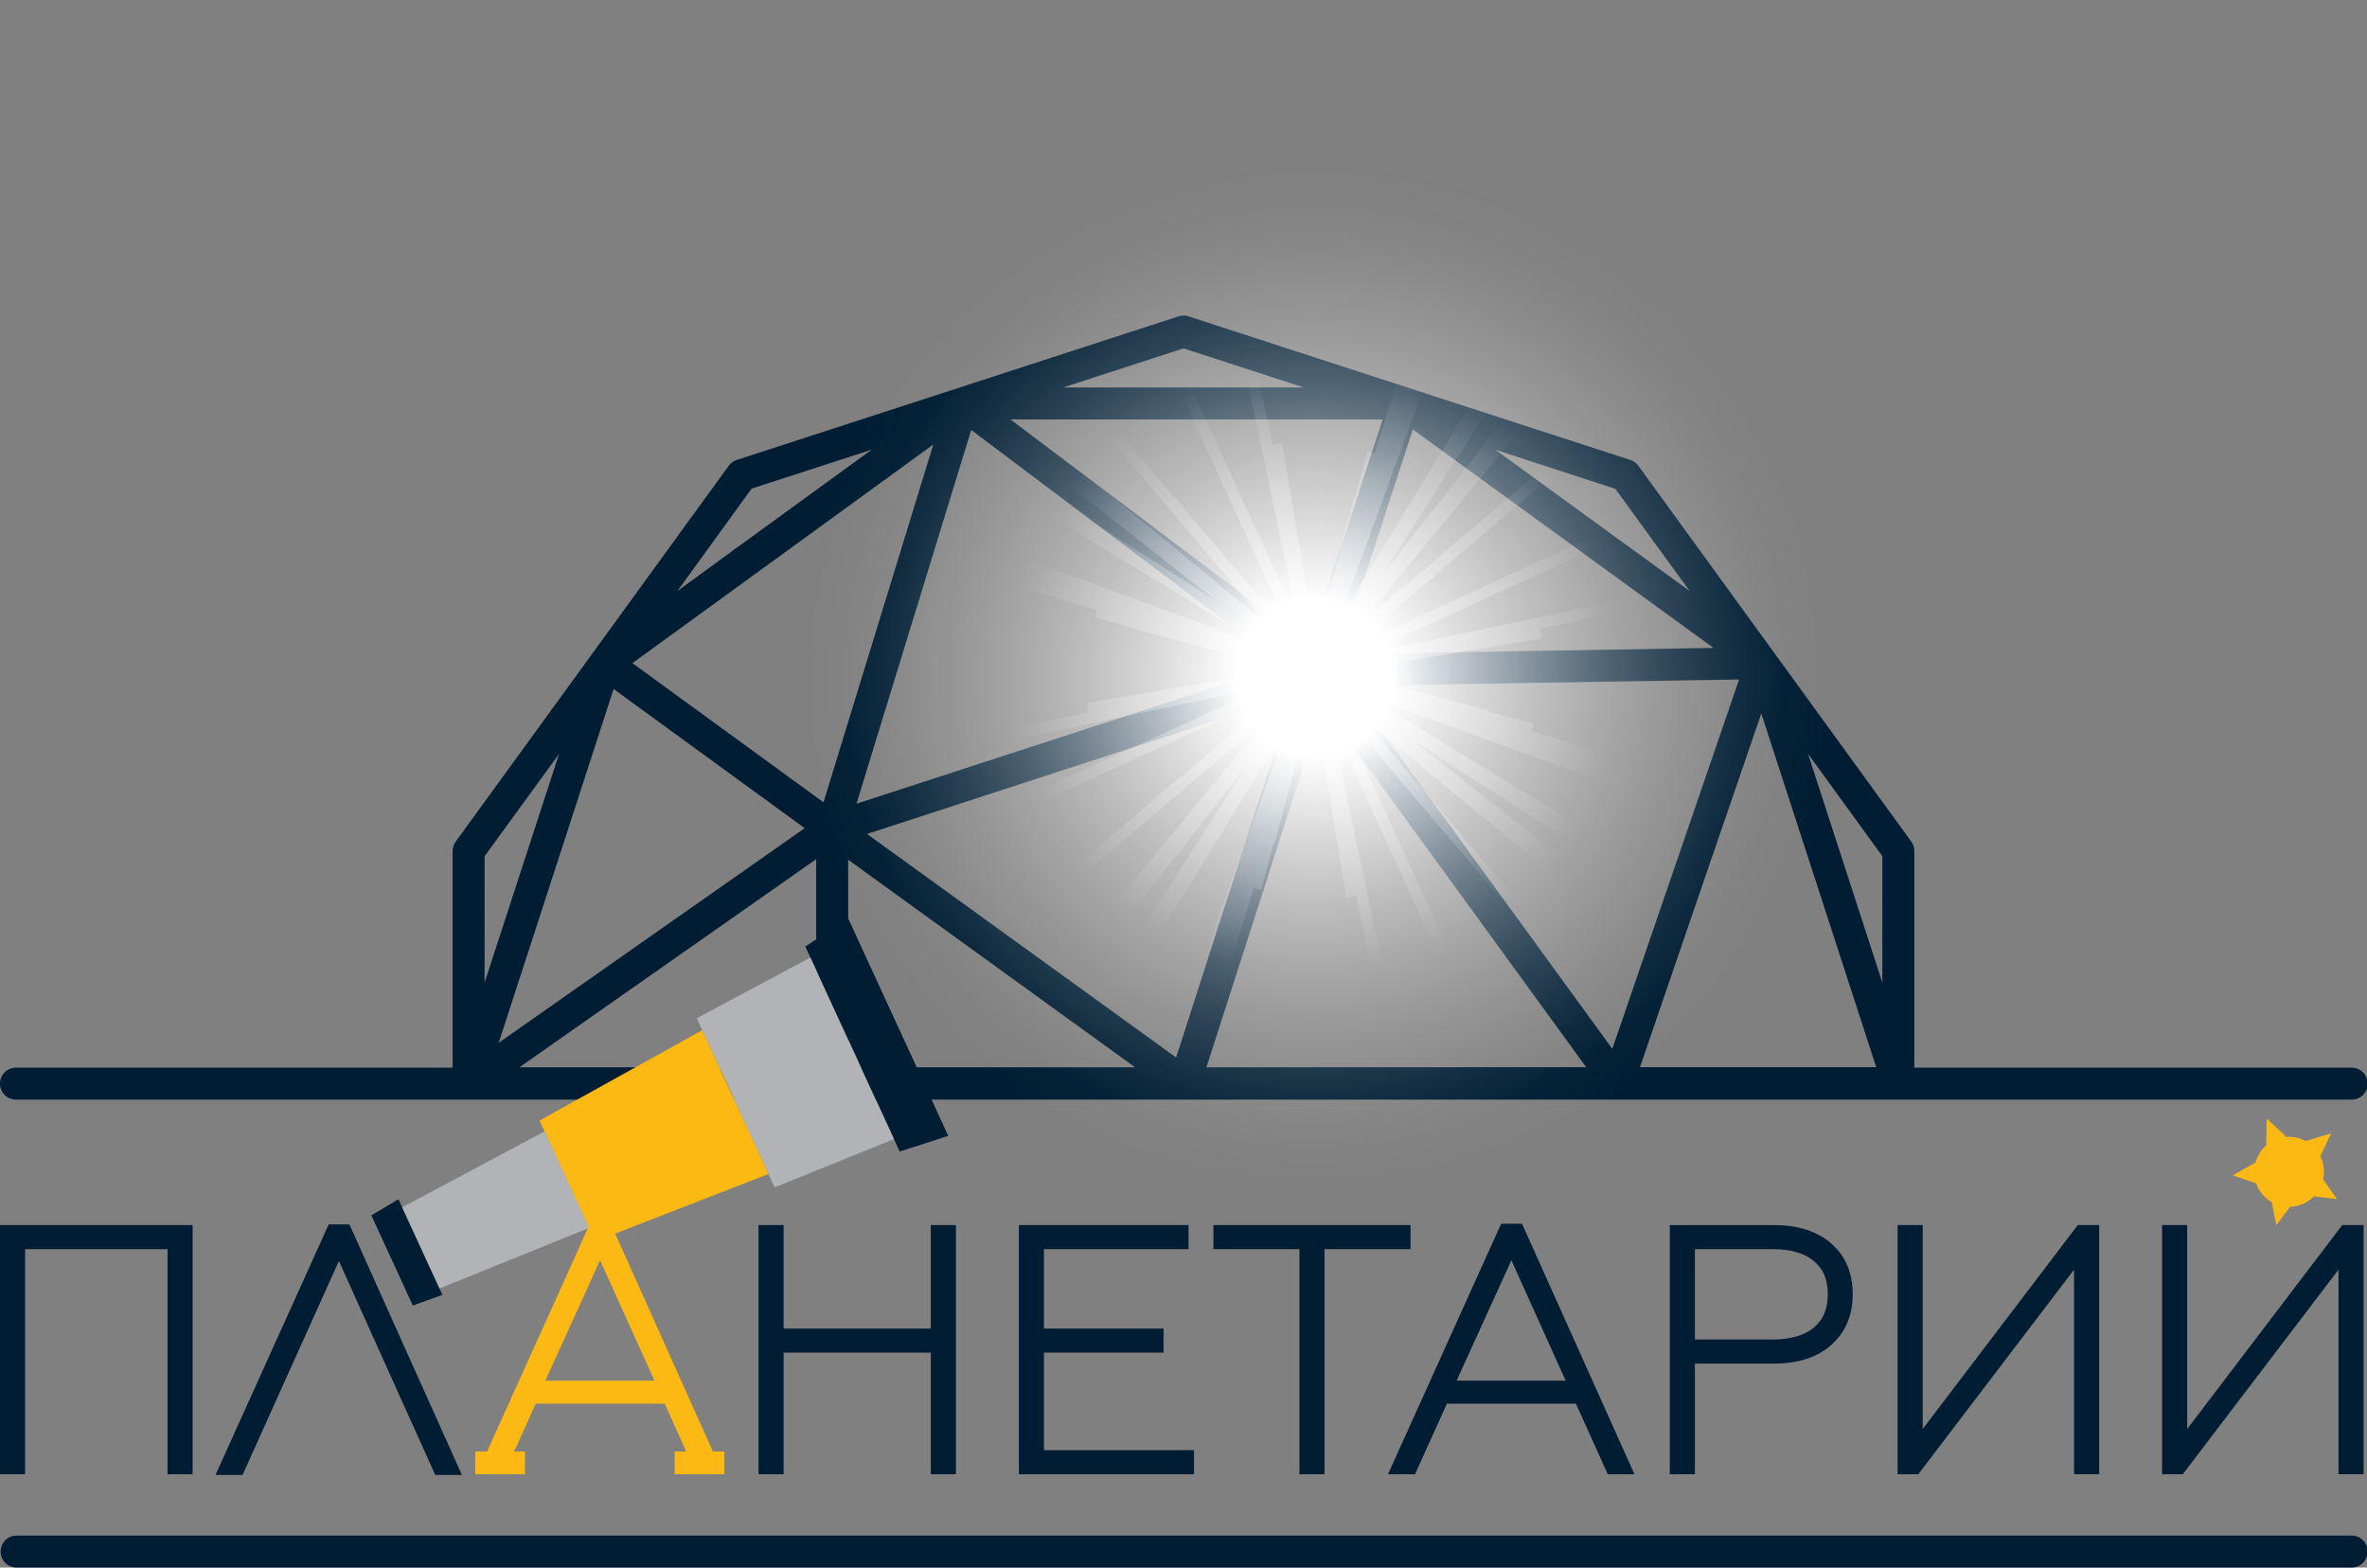 <?xml version="1.0" encoding="UTF-8"?> <svg xmlns="http://www.w3.org/2000/svg" xmlns:xlink="http://www.w3.org/1999/xlink" viewBox="0 0 880.6 583.14"><rect x="0" y="0" width="880.6" height="583.14" fill="#808080" stroke="none"/> <defs> <style>.cls-1{fill:none;}.cls-2{fill:#001d33;}.cls-3{fill:url(#radial-gradient);}.cls-4{fill:#b1b3b6;}.cls-5{fill:#fdb913;}.cls-6{clip-path:url(#clip-path);}.cls-7{opacity:0.58;}.cls-8{fill:url(#radial-gradient-2);}</style> <radialGradient id="radial-gradient" cx="488.97" cy="251.9" r="192.21" gradientUnits="userSpaceOnUse"> <stop offset="0.15" stop-color="#fff"></stop> <stop offset="0.18" stop-color="#fff" stop-opacity="0.94"></stop> <stop offset="0.31" stop-color="#fff" stop-opacity="0.7"></stop> <stop offset="0.44" stop-color="#fff" stop-opacity="0.49"></stop> <stop offset="0.57" stop-color="#fff" stop-opacity="0.31"></stop> <stop offset="0.69" stop-color="#fff" stop-opacity="0.18"></stop> <stop offset="0.81" stop-color="#fff" stop-opacity="0.08"></stop> <stop offset="0.91" stop-color="#fff" stop-opacity="0.02"></stop> <stop offset="1" stop-color="#fff" stop-opacity="0"></stop> </radialGradient> <clipPath id="clip-path" transform="translate(0 59.69)"> <path class="cls-1" d="M711.23,253.38,609.65,113.57a5.93,5.93,0,0,0-3-2.16L442.32,58a5.9,5.9,0,0,0-3.67,0l-164.36,53.4a5.93,5.93,0,0,0-3,2.16L169.74,253.38a6,6,0,0,0-1,2.31v93.69H711.86V254.51A6,6,0,0,0,711.23,253.38Z"></path> </clipPath> <radialGradient id="radial-gradient-2" cx="264.56" cy="-712.31" r="273.16" gradientTransform="translate(-265.17 342.48) rotate(62.59)" gradientUnits="userSpaceOnUse"> <stop offset="0" stop-color="#fff"></stop> <stop offset="0.42" stop-color="#fff" stop-opacity="0"></stop> </radialGradient> </defs> <g id="Слой_2" data-name="Слой 2"> <g id="Layer_1" data-name="Layer 1"> <path class="cls-2" d="M0,343.43a5.94,5.94,0,0,1,5.94-5.94H168.41V256.88a6,6,0,0,1,1.14-3.5L271.13,113.57a6,6,0,0,1,3-2.16L438.46,58a5.93,5.93,0,0,1,3.68,0l164.36,53.4a6,6,0,0,1,3,2.16L711.05,253.38a6,6,0,0,1,1.13,3.5v80.61H874.65a5.95,5.95,0,1,1,0,11.89H5.94A5.94,5.94,0,0,1,0,343.43Zm303.66-6.07V259.92L193.22,337.36ZM480.89,199l-121.62,39.6-36.71,11.95,115,83.16,34.2-106.21ZM468.4,276.56l-19.58,60.8,141.29-.06L492.18,202.68ZM319.13,262.73l-3.58-2.6v77.23H422.3Zm353.51-42,27.65,85.11V258.81Zm-17.38-15-23.6,68.76L610.11,337.3l87.91,0ZM647,193.08l-145.39,2.4,27.42,37.7,70.8,97.32Zm-90.65-85.45,72.22,52.52-27.62-38Zm-30.72-7.56-27.32,83.57,139.18-2.3ZM395.55,84.45h89.5L440.3,69.91ZM375.91,96.34,487.05,180l.26-.81,27.07-82.83Zm-14.58,3.91L318.64,239.3l158.77-51.69ZM252,160.19,270.07,147l54.29-39.45-44.75,14.54ZM235.28,187l71.09,51.78,27.26-88.84,13.59-44.27Zm-7,9.62L185.54,328.23,299.38,248.4Zm-48,109.24L208,220.75,180.3,258.81Zm694.35,205.7H5.94a5.95,5.95,0,0,0,0,11.89H874.65a5.95,5.95,0,1,0,0-11.89Z" transform="translate(0 59.69)"></path> <circle class="cls-3" cx="488.97" cy="251.9" r="192.21"></circle> <polygon class="cls-2" points="0 548.43 9.34 548.43 9.34 464.7 62.33 464.7 62.33 548.43 71.66 548.43 71.66 455.74 0 455.74 0 548.43"></polygon> <polygon class="cls-2" points="130 455.49 122.28 455.49 80.18 548.69 90.24 548.69 126.08 469.1 161.92 548.69 171.84 548.69 130 455.49"></polygon> <polygon class="cls-2" points="334.71 428.38 299.6 352.1 315.55 341.65 352.78 422.55 334.71 428.38"></polygon> <polygon class="cls-2" points="153.59 485.67 138.15 452.13 148.24 446.12 164.61 481.69 153.59 485.67"></polygon> <polygon class="cls-4" points="288.17 441.71 259.21 378.78 301.49 356.21 332.58 423.76 288.17 441.71"></polygon> <polygon class="cls-5" points="221.4 461.8 200.72 416.86 261.26 383.24 285.88 436.74 221.4 461.8"></polygon> <polygon class="cls-4" points="163.52 479.31 149.63 449.13 202.65 420.86 219.19 456.79 163.52 479.31"></polygon> <path class="cls-5" d="M265.21,480.26l-38-84.72h-7.73l-38.26,84.72h-4.4v8.48h18.48v-8.48h-4l8-17.77h48l8,17.77H251v8.48h18.48v-8.48ZM243.5,453.92H202.88l20.37-44.79Z" transform="translate(0 59.69)"></path> <polygon class="cls-2" points="346.29 494.24 291.52 494.24 291.52 455.74 282.18 455.74 282.18 548.43 291.52 548.43 291.52 503.19 346.29 503.19 346.29 548.43 355.63 548.43 355.63 455.74 346.29 455.74 346.29 494.24"></polygon> <polygon class="cls-2" points="388.38 503.19 432.87 503.19 432.87 494.24 388.38 494.24 388.38 464.7 442.17 464.7 442.17 455.74 379.05 455.74 379.05 548.43 444.21 548.43 444.21 539.48 388.38 539.48 388.38 503.19"></polygon> <polygon class="cls-2" points="524.76 455.74 451.44 455.74 451.44 464.7 483.43 464.7 483.43 548.43 492.77 548.43 492.77 464.7 524.76 464.7 524.76 455.74"></polygon> <path class="cls-2" d="M558.48,395.54l-42.1,93.2h10.06l11.85-26.25h48l11.85,26.25h9.93l-41.84-93.2Zm24,58.38H541.91l20.37-44.79Z" transform="translate(0 59.69)"></path> <path class="cls-2" d="M681.39,403c-5.19-4.6-12.37-6.94-21.35-6.94H621.21v92.69h9.34V447.58H660c9,0,16.17-2.36,21.36-7s7.91-11,7.91-18.82S686.64,407.65,681.39,403ZM680,421.75c0,5.46-1.69,9.52-5.18,12.43s-8.66,4.44-15.26,4.44h-29V405h29c6.6,0,11.73,1.49,15.26,4.44S680,416.38,680,421.75Z" transform="translate(0 59.69)"></path> <polygon class="cls-2" points="715.31 531.6 715.31 455.74 705.97 455.74 705.97 548.43 713.66 548.43 771.61 472.32 771.61 548.43 780.95 548.43 780.95 455.74 772.99 455.74 715.31 531.6"></polygon> <polygon class="cls-2" points="871.39 455.74 813.7 531.6 813.7 455.74 804.36 455.74 804.36 548.43 812.06 548.43 870 472.32 870 548.43 879.34 548.43 879.34 455.74 871.39 455.74"></polygon> <path class="cls-5" d="M860.83,385.38l8.58,1-5.14-7.33a13.1,13.1,0,0,0,.32-2.82,13,13,0,0,0-1.35-5.73l4-8.6-9.44,2.9a12.93,12.93,0,0,0-6.19-1.57c-.31,0-.62,0-.93.05l-7.4-6.86-.17,10a13,13,0,0,0-4,6.4l-8.42,4.71,8.69,3a13,13,0,0,0,5.79,7l1.69,8.54,5.13-6.82A13,13,0,0,0,860.83,385.38Z" transform="translate(0 59.69)"></path> <g class="cls-6"> <g class="cls-7"> <polygon class="cls-8" points="241.3 365.22 239.52 361.33 470.61 255.51 284.11 294.86 283.23 290.68 405.01 264.98 404.41 261.42 478.81 248.98 424.38 234.65 424.48 234.29 407.42 229.7 408.16 226.95 280.46 187.86 281.71 183.78 329.59 198.43 330.67 195.15 363.85 206.06 250.57 164.71 252.03 160.7 469.63 240.12 249.87 105.58 252.1 101.94 305.99 134.93 271.18 112.66 273.49 109.06 452.75 223.75 297.2 101.67 299.84 98.31 391.2 170.01 393.12 167.68 471.69 232.44 397.36 145.09 400.62 142.32 468.63 222.25 469.81 221.34 479.38 233.64 373.2 1.78 377.09 0 482.91 231.09 443.56 44.59 447.74 43.71 473.44 165.49 477 164.9 489.44 239.29 503.78 184.87 504.13 184.96 508.72 167.9 511.47 168.65 550.56 40.95 554.64 42.2 539.99 90.07 543.27 91.15 532.38 124.29 573.71 11.05 577.72 12.51 498.3 230.12 632.84 10.35 636.48 12.59 603.45 66.54 625.76 31.67 629.36 33.97 514.67 213.24 636.75 57.68 640.11 60.32 568.42 151.68 570.74 153.6 505.98 232.17 593.33 157.84 596.1 161.1 516.17 229.11 517.09 230.29 504.78 239.86 736.64 133.69 738.42 137.57 507.33 243.39 693.83 204.04 694.71 208.23 572.93 233.92 573.53 237.49 499.13 249.92 553.55 264.26 553.46 264.61 570.52 269.2 569.78 271.95 697.48 311.04 696.23 315.13 648.35 300.47 647.27 303.75 614.09 292.85 727.37 334.19 725.91 338.21 508.3 258.78 728.07 393.32 725.84 396.97 671.95 363.98 706.75 386.24 704.45 389.85 525.18 275.16 680.74 397.24 678.1 400.6 586.74 328.9 584.82 331.22 506.25 266.46 580.58 353.82 577.32 356.58 509.31 276.65 508.13 277.57 498.56 265.26 604.73 497.12 600.85 498.9 495.03 267.81 534.38 454.31 530.19 455.19 504.5 333.41 500.94 334.01 488.5 259.61 474.16 314.04 473.81 313.95 469.22 331 466.47 330.26 427.38 457.96 423.29 456.71 437.95 408.83 434.66 407.75 445.56 374.62 404.23 487.85 400.22 486.39 479.64 268.79 345.1 488.55 341.45 486.32 374.48 432.37 352.18 467.24 348.58 464.93 463.26 285.67 341.19 441.22 337.82 438.58 409.52 347.22 407.2 345.31 471.96 266.73 384.61 341.06 381.84 337.81 461.77 269.79 460.85 268.62 473.16 259.04 241.3 365.22"></polygon> </g> </g> </g> </g> </svg> 